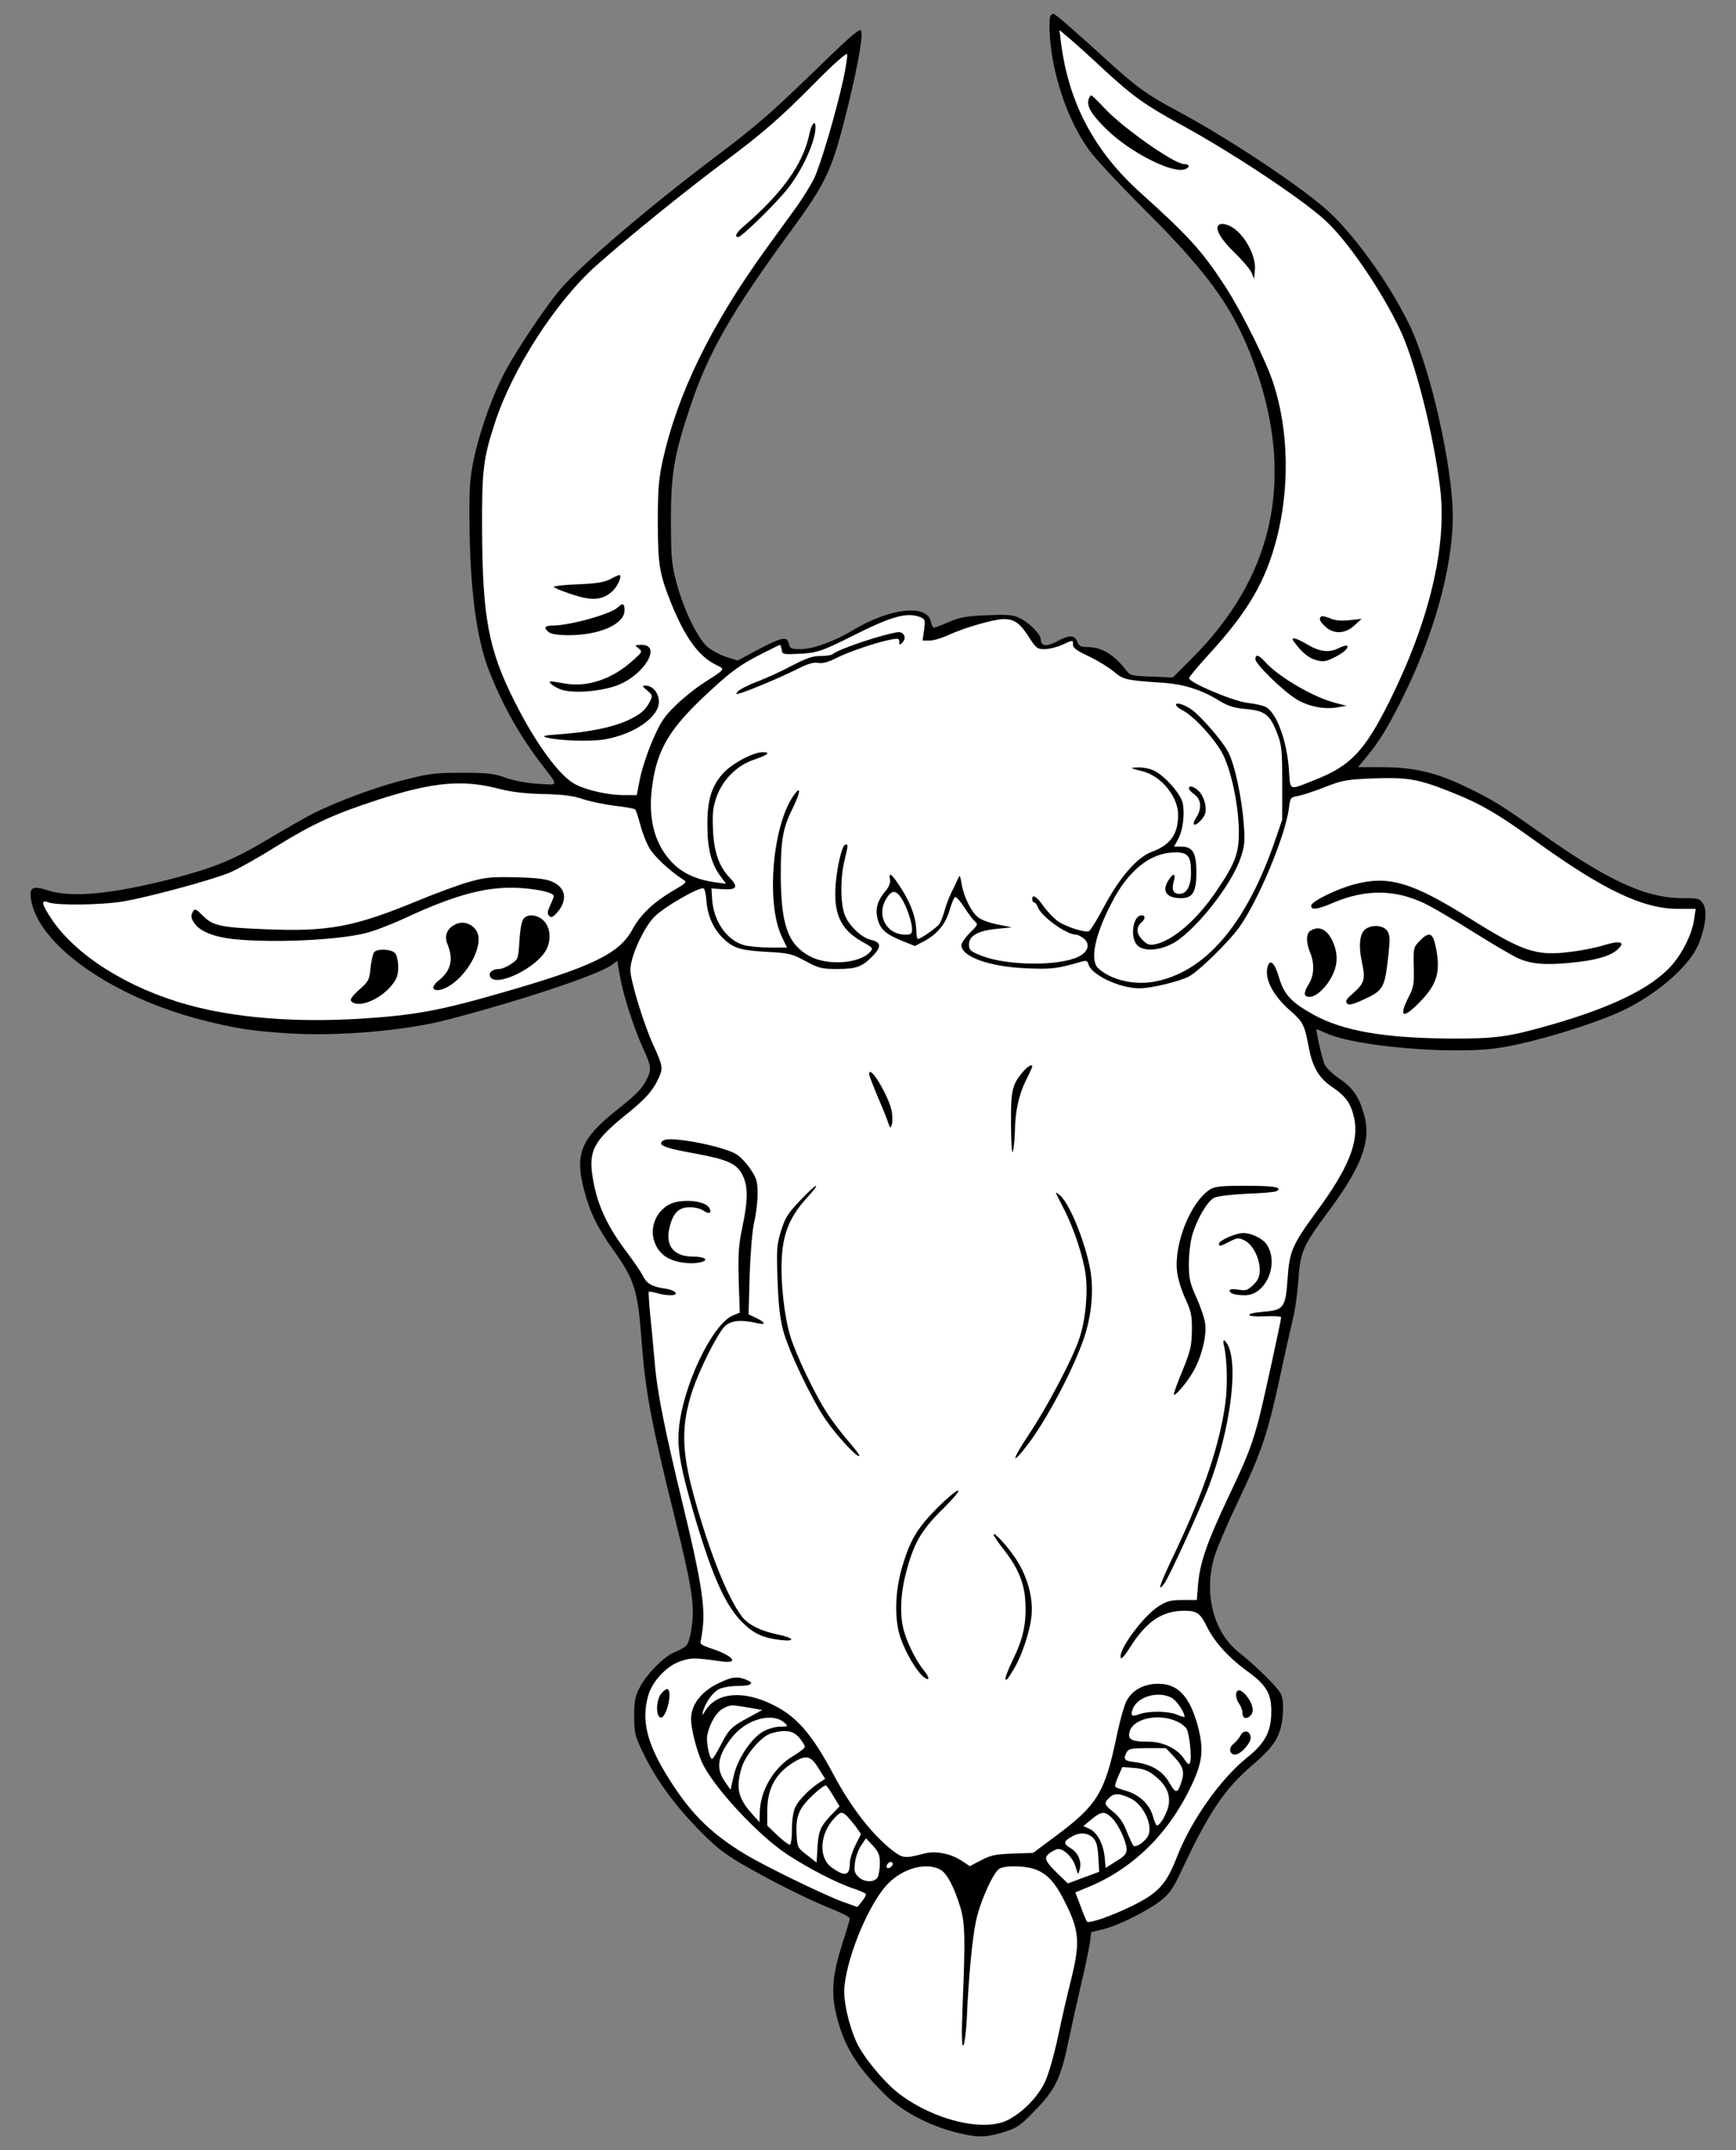 <?xml version="1.0" encoding="UTF-8" standalone="no"?>
<!DOCTYPE svg PUBLIC "-//W3C//DTD SVG 1.1//EN" "http://www.w3.org/Graphics/SVG/1.1/DTD/svg11.dtd">
<svg xmlns:dc="http://purl.org/dc/elements/1.1/" version="1.1" xmlns:xl="http://www.w3.org/1999/xlink" xmlns="http://www.w3.org/2000/svg" viewBox="40.5 63 283.5 351" width="283.5" height="351">
  <rect x="40.5" y="63" width="283.5" height="351" fill="#808080" stroke="none"/>
  <defs>
    <clipPath id="artboard_clip_path">
      <path d="M 40.5 63 L 324 63 L 324 360 L 284.746 414 L 40.5 414 Z"/>
    </clipPath>
  </defs>
  <g id="Bull_s_Head_Cabossed_(6)" stroke="none" stroke-opacity="1" stroke-dasharray="none" fill="none" fill-opacity="1">
    <title>Bull&apos;s Head Cabossed (6)</title>
    <g id="Bull_s_Head_Cabossed_(6)_Art" clip-path="url(#artboard_clip_path)">
      <title>Art</title>
      <g id="Group_53">
        <g id="Graphic_110">
          <path d="M 212.119 65.495 C 211.699 65.881 211.874 69.63 212.4 72.643 C 213.486 78.39 215.553 83.611 218.392 87.536 C 219.268 88.797 223.332 93.142 227.432 97.242 C 238.61 108.385 242.534 114.131 245.898 124.083 C 251.82 141.883 248.211 157.476 235.106 170.511 L 232.022 173.594 L 228.588 173.454 C 225.365 173.349 225.084 173.279 224.453 172.473 C 222.386 169.81 220.424 168.654 218.076 168.619 C 216.99 168.619 216.71 168.479 216.429 167.743 C 216.009 166.621 215.098 166.621 213.03 167.743 C 211.383 168.619 210.472 168.479 210.472 167.392 C 210.472 166.586 208.685 164.764 207.214 163.993 C 205.952 163.363 205.322 163.293 201.747 163.433 C 198.349 163.573 197.332 163.748 195.51 164.519 C 194.319 165.045 193.198 165.465 193.022 165.465 C 192.847 165.465 192.602 165.01 192.497 164.449 C 191.901 161.576 185.804 162.241 179.777 165.886 C 176.729 167.708 173.295 168.969 171.192 168.969 C 169.721 168.969 169.51 168.864 169.335 168.093 C 169.02 166.832 168.284 166.972 164.359 169.004 L 160.961 170.826 L 159.068 170.231 C 158.017 169.88 156.651 169.144 156.02 168.584 C 154.408 167.182 152.165 162.522 151.009 158.247 C 150.168 155.093 150.098 154.182 150.063 148.12 C 150.063 140.411 150.554 137.328 153.217 129.409 C 156.125 120.649 159.909 114.026 169.44 100.991 C 175.642 92.511 176.413 90.794 179.076 79.932 C 180.723 73.134 181.529 68.404 181.074 67.948 C 180.828 67.703 179.146 69.139 175.888 72.293 C 166.672 81.263 164.289 83.366 157.527 88.447 C 146.559 96.716 135.486 106.142 132.052 110.172 C 129.67 112.975 125.219 119.562 123.082 123.487 C 121.05 127.201 118.912 133.123 117.896 137.853 C 117.265 140.867 117.125 142.479 117.16 147.595 C 117.23 159.088 118.282 167.322 120.454 172.718 C 122.697 178.395 125.535 183.371 129.179 188.066 C 131.737 191.395 131.807 191.185 128.268 190.939 C 126.376 190.834 124.343 190.414 123.047 189.958 C 121.26 189.292 120.244 189.152 116.039 189.152 C 111.659 189.152 110.643 189.257 106.683 190.274 C 102.093 191.395 95.681 193.778 91.686 195.775 C 90.425 196.406 87.131 198.298 84.363 199.945 C 78.476 203.449 75.532 204.64 68.384 206.497 C 58.643 208.985 52.161 209.581 48.306 208.354 C 45.888 207.548 45.293 207.829 45.538 209.651 C 46.519 217.114 58.818 225.804 73.675 229.554 C 79.071 230.92 81.664 231.306 87.656 231.691 C 95.61 232.217 106.964 231.236 113.761 229.414 C 126.201 226.155 138.254 222.09 140.427 220.513 L 141.303 219.848 L 141.723 222.265 C 142.249 225.349 144.001 230.815 145.508 234.109 C 146.874 237.052 146.909 237.578 146.139 239.155 C 145.333 240.767 144.492 241.608 140.882 244.481 C 135.451 248.861 134.4 251.384 135.802 256.955 C 136.748 260.705 138.044 263.403 140.532 266.872 C 144.106 271.847 144.667 273.529 145.298 282.149 C 145.893 290.173 146.944 295.71 150.729 310.882 C 153.707 322.866 154.093 325.704 153.252 329.769 C 152.831 331.696 152.726 331.801 150.519 332.782 C 148.837 333.518 146.103 336.286 145.017 338.389 C 144.211 339.896 144.071 340.561 144.071 343.119 C 144.071 345.852 144.176 346.343 145.403 348.901 C 147.47 353.246 150.378 357.276 154.268 361.34 C 157.141 364.319 158.578 365.475 161.486 367.192 C 165.901 369.785 172.489 373.114 176.413 374.655 C 177.99 375.286 179.287 375.952 179.287 376.162 C 179.287 376.337 178.726 378.265 178.025 380.402 C 176.518 385.097 176.238 387.971 176.939 391.3 C 178.095 396.626 180.198 400.165 184.998 404.895 C 187.801 407.663 192.111 409.941 196.596 411.097 C 200.101 411.973 201.397 411.973 204.375 411.062 C 206.548 410.397 207.074 410.046 209.421 407.628 C 212.82 404.159 213.731 402.337 215.028 396.03 C 215.623 393.227 216.569 388.987 217.13 386.569 C 217.726 384.151 218.286 381.348 218.462 380.297 L 218.707 378.405 L 220.634 377.949 C 223.227 377.283 227.887 374.971 230.06 373.254 C 231.532 372.098 232.092 371.257 233.424 368.418 C 237.909 358.852 240.502 354.998 244.987 351.178 C 248.736 347.99 249.718 346.308 249.998 342.839 C 250.103 341.087 249.998 340.176 249.612 339.405 C 249.087 338.389 245.443 334.815 242.744 332.677 C 238.61 329.383 237.033 322.971 238.855 317.014 C 239.276 315.648 240.993 311.618 242.709 308.044 C 246.564 299.915 247.51 297.076 249.542 287.721 C 250.418 283.586 251.399 279.276 251.68 278.12 C 251.995 276.963 252.346 274.265 252.521 272.163 C 252.836 267.327 253.222 266.451 257.426 260.775 C 262.928 253.381 264.434 249.246 263.278 245.006 C 262.437 242.028 261.456 240.591 259.178 239.05 C 258.057 238.279 257.006 237.263 256.796 236.702 C 256.375 235.756 255.324 230.99 255.499 230.99 C 255.534 230.99 256.305 231.306 257.216 231.726 C 261.912 233.794 277.049 235.125 284.688 234.144 C 290.154 233.443 300.736 230.255 305.782 227.837 C 311.493 225.034 316.679 220.408 318.011 216.834 C 319.097 213.961 319.307 211.578 318.607 210.492 C 318.081 209.686 317.836 209.616 315.313 209.616 C 309.216 209.616 303.084 206.778 291.766 198.753 C 285.424 194.268 284.162 193.497 279.852 191.43 C 274.982 189.082 271.337 188.241 266.257 188.241 L 262.262 188.241 L 263.664 186.559 C 265.626 184.212 267.203 181.654 269.41 177.204 C 274.666 166.762 277.75 155.584 277.75 147.244 C 277.715 139.08 274.07 122.961 270.601 115.883 C 267.133 108.805 261.071 100.501 256.62 96.786 C 251.47 92.441 240.572 85.293 232.793 81.123 C 227.782 78.46 225.96 77.129 220.984 72.573 C 216.184 68.193 212.82 65.25 212.54 65.25 C 212.435 65.25 212.224 65.355 212.119 65.495 Z" fill="black"/>
        </g>
        <g id="Graphic_109">
          <path d="M 220.809 74.396 C 225.505 78.74 227.607 80.212 233.249 83.296 C 241.518 87.781 253.046 95.42 256.901 98.959 C 260.51 102.253 265.906 110.102 269.025 116.584 C 271.548 121.77 274.596 133.754 275.682 142.689 C 276.839 152.22 273.93 164.379 267.378 177.554 C 263.348 185.613 261.036 188.031 255.324 190.274 C 250.804 192.061 251.259 192.236 250.979 188.522 C 250.629 183.791 248.947 179.341 247.195 178.395 C 246.774 178.185 245.408 177.869 244.146 177.729 C 241.763 177.414 234.685 174.435 234.685 173.7 C 234.685 173.489 236.192 171.702 238.049 169.67 C 244.356 162.767 247.195 157.896 249.017 150.818 C 251.119 142.584 250.944 133.333 248.491 125.694 C 247.335 122.05 243.305 113.956 240.607 109.786 C 236.858 104.005 234.615 101.552 226.871 94.579 C 219.197 87.711 215.028 79.827 213.766 69.945 L 213.521 67.913 L 215.238 69.35 C 216.184 70.156 218.707 72.433 220.809 74.396 Z" fill="#FFFFFF"/>
        </g>
        <g id="Graphic_108">
          <path d="M 178.235 75.867 C 177.009 81.474 174.451 90.129 173.4 92.231 C 172.874 93.282 171.613 95.315 170.562 96.786 C 169.51 98.223 167.233 101.376 165.481 103.794 C 156.545 116.199 151.149 127.271 148.732 138.134 C 148.066 141.217 147.926 142.829 147.926 148.12 C 147.926 155.128 148.171 156.6 150.063 161.365 C 152.341 167.007 154.513 170.055 157.351 171.492 C 158.963 172.333 159.173 172.053 155.214 174.611 C 154.023 175.382 152.025 176.993 150.799 178.185 C 148.942 180.007 148.346 180.918 147.085 183.826 C 146.244 185.753 145.333 188.557 145.017 190.063 L 144.492 192.797 L 142.354 192.797 C 139.831 192.797 136.362 192.026 134.47 191.045 C 131.912 189.748 127.953 184.352 124.484 177.414 C 120.279 169.039 119.298 163.818 119.228 149.522 C 119.193 139.675 119.403 137.888 121.33 132.002 C 124.168 123.242 131.246 112.274 137.869 106.352 C 142.915 101.867 152.13 94.403 158.262 89.813 C 165.165 84.662 167.793 82.385 173.82 76.288 C 176.589 73.484 178.761 71.557 178.831 71.838 C 178.936 72.083 178.656 73.87 178.235 75.867 Z" fill="#FFFFFF"/>
        </g>
        <g id="Graphic_107">
          <path d="M 190.71 163.713 C 191.586 164.064 191.621 164.169 191.411 165.816 L 191.165 167.568 L 192.322 167.568 C 192.952 167.568 194.354 167.147 195.405 166.656 C 197.998 165.465 202.799 164.064 204.446 164.064 C 206.162 164.064 207.109 164.764 208.58 167.077 C 209.702 168.829 209.912 168.969 211.103 168.969 C 211.804 168.969 213.1 168.654 213.941 168.268 C 215.799 167.427 215.728 167.427 215.728 168.268 C 215.728 168.759 216.359 169.249 218.286 170.125 C 219.653 170.791 221.475 171.877 222.316 172.578 C 223.928 173.945 224.348 174.05 230.095 174.435 C 233.739 174.646 236.718 175.592 239.661 177.414 C 241.028 178.255 242.009 178.57 243.971 178.745 C 247.089 179.026 247.895 179.656 249.087 182.74 C 249.823 184.702 249.893 185.473 249.893 190.869 L 249.893 196.826 L 248.561 200.681 C 243.831 214.171 237.103 221.88 228.798 223.282 C 225.47 223.842 221.685 222.861 219.793 221.004 C 218.462 219.672 219.338 215.538 222.071 210.317 C 224.769 205.096 228.308 202.257 232.197 202.152 C 234.475 202.082 235.001 202.678 235.001 205.411 C 235.001 207.654 234.3 208.915 233.108 208.915 C 232.092 208.915 231.777 208.249 232.197 206.848 C 232.548 205.551 232.127 205.446 231.356 206.637 C 230.165 208.424 230.936 209.616 233.354 209.616 C 235.281 209.616 235.877 208.635 235.877 205.411 C 235.877 202.187 235.281 201.206 233.389 201.206 L 232.232 201.206 L 232.863 200.05 C 233.669 198.648 234.019 195.845 233.634 194.058 C 233.249 192.481 230.55 189.468 228.798 188.732 C 228.168 188.452 227.082 188.241 226.346 188.276 C 224.909 188.311 224.979 188.381 227.187 188.942 C 230.165 189.713 232.898 193.077 232.898 196.02 C 232.898 199.174 231.637 200.926 228.623 202.047 C 226.206 202.923 223.332 206.252 220.809 210.982 C 219.688 213.12 218.567 214.907 218.321 215.012 C 217.621 215.257 214.607 214.311 213.276 213.4 C 212.645 212.945 211.629 211.893 210.998 211.053 C 209.842 209.371 209.071 208.88 209.071 209.756 C 209.071 210.071 209.211 210.317 209.386 210.317 C 209.561 210.317 209.807 210.632 209.947 211.017 C 210.437 212.524 214.607 215.573 216.219 215.573 C 216.464 215.573 217.06 215.853 217.48 216.203 C 218.602 217.114 218.216 218.411 216.604 219.182 C 213.311 220.759 204.936 220.654 200.731 219.007 C 198.944 218.271 198.734 218.096 198.734 217.185 C 198.734 215.748 200.276 214.907 203.324 214.627 L 205.742 214.381 L 203.464 213.926 C 202.203 213.681 200.801 213.19 200.311 212.804 C 199.154 211.964 197.893 209.441 197.543 207.303 C 197.332 205.972 197.192 205.761 197.017 206.287 C 196.842 206.672 196.386 207.689 195.931 208.565 C 195.51 209.441 194.95 210.842 194.739 211.718 C 194.494 212.594 194.109 213.54 193.898 213.856 C 193.443 214.451 190.85 216.274 190.429 216.274 C 190.254 216.274 190.149 215.748 190.149 215.117 C 190.114 212.98 189.413 210.842 187.836 208.284 C 186.19 205.691 185.559 205.131 185.839 206.567 C 185.944 207.093 185.699 207.759 185.103 208.46 C 183.737 210.106 183.386 211.403 183.842 213.085 C 184.262 214.732 185.208 215.538 187.907 216.624 L 189.904 217.43 L 191.446 216.624 C 193.548 215.503 194.95 213.821 195.58 211.543 C 195.896 210.492 196.281 209.546 196.456 209.441 C 196.632 209.336 197.297 210.071 197.963 211.088 C 198.594 212.104 199.4 213.155 199.715 213.435 C 200.241 213.856 200.171 214.031 198.909 215.257 C 198.138 216.028 197.508 216.939 197.508 217.29 C 197.508 219.182 202.098 220.829 208.195 221.074 C 212.26 221.249 213.1 221.144 217.34 219.918 C 217.901 219.778 218.146 219.918 218.251 220.408 C 218.742 222.16 223.332 224.333 226.591 224.333 C 228.483 224.333 233.038 223.246 234.65 222.406 C 236.262 221.565 241.168 216.764 242.92 214.311 C 246.003 209.966 250.383 199.489 250.979 195.004 C 251.189 193.217 251.259 193.147 252.486 192.937 C 253.186 192.797 255.184 192.166 256.901 191.465 C 259.844 190.344 260.405 190.239 264.96 190.063 C 270.566 189.888 272.178 190.168 277.925 192.481 C 282.305 194.233 285.073 195.845 291.065 200.155 C 302.313 208.284 308.795 211.368 314.542 211.368 L 317.415 211.368 L 317.17 213.015 C 316.855 215.468 315.173 218.796 313.281 220.829 C 309.952 224.403 303.574 227.486 293.903 230.255 C 286.72 232.322 284.723 232.567 277.224 232.532 C 266.467 232.462 259.774 231.271 255.009 228.643 C 251.399 226.645 250.173 225.349 249.367 222.546 C 248.631 220.058 247.86 219.427 247.475 220.934 C 247.019 222.861 248.386 225.489 251.119 227.907 C 253.327 229.834 253.537 230.255 254.273 234.179 C 254.868 237.263 255.955 239.05 258.057 240.451 C 260.265 241.923 261.141 243.149 261.666 245.602 C 262.437 249.387 260.72 253.696 255.639 260.599 C 251.505 266.241 251.084 267.222 250.769 271.742 C 250.453 276.473 250.138 276.893 246.774 277.138 C 243.585 277.419 243.831 278.014 247.089 277.874 C 248.526 277.804 249.718 277.874 249.718 278.049 C 249.718 278.54 246.949 291.19 246.214 294.133 C 245.022 298.758 244.216 300.861 241.098 307.378 C 237.629 314.737 236.472 318.03 236.157 321.569 L 235.947 324.197 L 233.599 324.197 C 231.637 324.197 231.041 324.373 229.71 325.214 C 227.257 326.755 223.227 332.187 223.507 333.553 C 223.577 333.974 224.068 333.448 225.049 331.906 C 227.712 327.702 230.27 325.95 233.879 325.95 C 235.982 325.95 236.507 326.335 237.594 328.542 C 238.82 331.03 241.098 333.553 244.076 335.726 C 247.3 338.038 248.141 339.475 248.106 342.418 C 248.106 345.677 247.089 347.569 244.146 349.917 C 239.801 353.421 235.001 360.184 232.688 366.176 C 230.901 370.731 229.604 372.098 225.014 374.305 C 221.685 375.882 218.357 377.038 218.006 376.688 C 217.936 376.618 217.445 375.496 216.99 374.235 L 216.114 371.922 L 217.971 371.151 C 225.47 368.138 231.356 362.356 235.106 354.402 C 236.928 350.548 237.103 348.515 236.087 344.661 C 234.755 339.896 232.863 337.863 229.639 337.863 C 227.292 337.863 225.365 338.914 224.453 340.701 C 224.068 341.472 223.367 343.96 222.912 346.168 C 220.914 355.769 219.758 357.661 212.505 363.022 L 209.211 365.475 L 205.882 365.58 C 203.079 365.685 202.273 365.86 200.731 366.666 L 198.874 367.647 L 197.578 366.771 C 195.756 365.58 193.303 365.089 191.446 365.58 C 188.187 366.421 187.942 366.386 186.084 364.949 C 182.826 362.356 179.462 358.011 176.659 352.755 C 173.049 345.993 170.562 343.119 166.497 341.192 C 161.802 338.914 157.597 339.3 155.775 342.138 C 155.179 343.084 155.109 343.154 155.284 342.418 C 155.705 340.912 156.896 339.265 157.912 338.739 C 158.473 338.459 159.874 338.214 161.066 338.214 C 163.273 338.214 163.834 337.758 162.257 337.162 C 160.82 336.602 159.909 336.742 157.597 337.898 C 154.934 339.23 153.357 341.367 153.357 343.575 C 153.357 345.187 154.163 348.41 155.074 350.548 C 156.721 354.402 164.149 362.461 168.95 365.65 C 172.524 367.998 177.184 370.416 179.882 371.292 C 180.898 371.642 181.81 372.027 181.88 372.168 C 181.985 372.308 181.704 372.833 181.284 373.359 L 180.513 374.305 L 178.06 373.429 C 174.872 372.238 165.481 367.682 162.117 365.65 C 156.335 362.146 152.936 358.712 149.152 352.405 C 146.068 347.289 145.263 343.68 146.349 339.825 C 147.015 337.443 149.397 334.92 151.64 334.184 C 153.392 333.588 153.882 333.588 158.368 334.219 C 161.346 334.639 160.19 333.238 156.581 332.082 C 155.214 331.626 154.758 331.346 154.899 330.96 C 155.004 330.68 155.214 329.383 155.319 328.122 C 155.599 324.828 154.793 320.063 152.095 308.955 C 149.012 296.2 147.82 290.349 147.4 285.233 C 147.19 282.85 146.874 279.346 146.664 277.454 C 146.489 275.527 146.384 273.915 146.454 273.88 C 146.524 273.81 147.12 273.915 147.785 274.09 C 148.416 274.3 149.432 274.44 149.958 274.44 C 151.57 274.44 150.869 273.599 149.082 273.354 C 146.944 273.039 146.103 272.548 145.438 271.182 C 145.122 270.551 143.931 268.834 142.775 267.292 C 139.551 263.017 137.939 259.443 137.273 255.098 C 136.608 250.893 137.484 249.246 142.459 245.182 C 145.928 242.414 147.085 241.117 148.101 238.91 C 148.802 237.368 148.732 236.947 147.12 233.443 C 145.613 230.149 143.44 223.001 143.44 221.354 C 143.44 219.252 145.508 214.627 147.295 212.734 C 148.802 211.123 154.829 207.654 155.424 208.039 C 155.599 208.109 155.81 209.125 155.88 210.247 C 156.09 212.559 157.001 214.557 158.473 216.063 C 160.225 217.78 161.311 218.131 165.621 218.376 C 169.37 218.586 169.826 218.691 172.033 219.883 C 174.241 221.074 174.696 221.179 177.219 221.179 C 180.373 221.179 181.319 220.829 183.106 218.972 C 184.473 217.535 184.367 216.799 182.791 216.449 C 181.319 216.133 179.322 214.311 178.551 212.594 C 177.745 210.842 177.675 206.497 178.411 203.484 C 179.006 200.926 179.041 200.856 178.586 200.856 C 178.06 200.856 177.254 204.115 176.974 207.268 C 176.589 212.174 177.745 214.697 181.249 216.694 C 183.071 217.71 183.141 217.78 182.58 218.411 C 180.828 220.338 175.537 220.689 172.629 219.042 C 169.125 217.079 168.039 213.926 168.004 205.761 C 168.004 200.12 168.354 198.123 170.001 194.829 C 171.192 192.376 171.332 191.22 170.281 192.621 C 166.672 197.317 165.516 210.492 168.214 215.993 L 169.02 217.675 L 166.182 217.675 C 164.605 217.675 162.748 217.5 162.012 217.29 C 159.209 216.519 157.036 213.4 156.791 209.791 L 156.686 208.039 L 158.473 208.144 C 160.785 208.319 161.136 207.794 159.734 206.357 C 157.912 204.465 157.106 202.152 156.931 198.403 C 156.826 195.6 156.931 194.759 157.562 192.972 C 158.578 190.239 160.855 187.961 163.518 187.05 C 165.901 186.244 166.462 185.788 165.06 185.788 C 163.448 185.788 159.839 187.751 158.473 189.363 C 156.616 191.535 155.985 193.743 156.02 197.877 C 156.055 201.732 156.686 204.079 158.192 206.077 L 159.068 207.268 L 157.457 207.058 C 154.198 206.602 151.885 205.551 150.133 203.659 C 147.295 200.611 146.244 196.371 147.05 191.009 C 147.891 185.123 149.993 181.724 156.37 175.872 C 159.804 172.683 161.311 171.597 164.184 170.09 C 166.111 169.109 167.793 168.268 167.863 168.268 C 167.969 168.268 168.074 168.619 168.144 169.039 C 168.249 169.81 168.389 169.845 170.702 169.74 C 173.855 169.635 174.731 169.32 179.812 166.762 C 186.014 163.643 188.572 162.907 190.71 163.713 Z" fill="#FFFFFF"/>
        </g>
        <g id="Graphic_106">
          <path d="M 122.171 191.815 C 123.958 192.271 126.201 192.551 129.179 192.621 C 132.508 192.691 134.085 192.902 135.732 193.462 C 136.888 193.848 139.271 194.338 140.953 194.549 C 142.635 194.724 144.106 195.004 144.246 195.144 C 144.387 195.319 144.737 196.441 145.087 197.702 C 145.403 198.964 146.068 200.646 146.559 201.451 C 147.33 202.783 149.713 205.026 151.92 206.497 C 152.761 207.023 152.761 207.023 150.203 208.53 C 147.12 210.387 145.052 212.349 143.756 214.767 C 141.618 218.691 137.168 220.829 122.521 225.034 C 112.22 228.012 108.12 228.748 99.22 229.308 C 88.637 229.939 78.896 229.168 71.187 227.031 C 61.411 224.333 52.896 218.972 48.937 213.05 C 47.255 210.527 47.115 209.826 48.446 210.317 C 49.813 210.842 57.241 210.737 60.71 210.141 C 65.055 209.371 75.287 206.602 78.09 205.411 C 79.387 204.85 82.716 202.993 85.449 201.276 C 91.441 197.562 94.945 195.915 102.198 193.567 C 111.273 190.624 116.144 190.204 122.171 191.815 Z" fill="#FFFFFF"/>
        </g>
        <g id="Graphic_105">
          <path d="M 187.626 209.511 C 188.467 210.702 189.448 213.505 189.448 214.697 C 189.448 215.433 189.273 215.573 188.362 215.573 C 185.243 215.573 183.562 212.419 185.243 209.686 C 186.084 208.319 186.75 208.249 187.626 209.511 Z" fill="#FFFFFF"/>
        </g>
        <g id="Graphic_104">
          <path d="M 231.812 340.141 C 232.618 340.561 233.949 342.488 233.949 343.259 C 233.949 343.365 233.389 343.189 232.723 342.909 C 231.286 342.313 228.203 342.278 226.626 342.804 C 225.259 343.294 225.084 343.119 225.505 341.928 C 226.276 339.966 229.639 338.984 231.812 340.141 Z" fill="#FFFFFF"/>
        </g>
        <g id="Graphic_103">
          <path d="M 162.748 341.753 L 164.99 342.138 L 162.818 343.329 C 159.944 344.871 159.559 345.222 158.192 347.885 C 157.562 349.111 156.931 350.127 156.791 350.127 C 156.335 350.127 155.775 347.289 156.02 346.168 C 156.405 344.311 157.492 342.488 158.543 341.928 C 159.699 341.262 159.909 341.262 162.748 341.753 Z" fill="#FFFFFF"/>
        </g>
        <g id="Graphic_102">
          <path d="M 168.739 344.346 C 169.23 344.801 169.125 344.871 167.899 344.871 C 167.093 344.871 165.866 345.222 165.095 345.677 C 163.168 346.763 160.89 350.197 160.295 353.001 L 159.804 355.173 L 158.858 353.807 C 157.386 351.634 157.667 349.707 159.909 346.763 C 162.292 343.61 166.777 342.383 168.739 344.346 Z" fill="#FFFFFF"/>
        </g>
        <g id="Graphic_101">
          <path d="M 232.828 344.065 C 233.459 344.381 234.125 344.906 234.3 345.257 C 234.755 346.098 235.141 349.917 234.86 350.688 C 234.685 351.178 234.51 351.073 233.844 350.092 C 232.793 348.48 230.41 347.324 228.168 347.324 C 225.47 347.324 224.769 347.044 224.909 345.993 C 225.189 343.61 229.569 342.524 232.828 344.065 Z" fill="#FFFFFF"/>
        </g>
        <g id="Graphic_100">
          <path d="M 171.017 346.658 C 171.508 347.254 171.928 347.92 171.928 348.13 C 171.928 348.375 171.122 349.006 170.106 349.602 C 166.847 351.529 164.605 355.313 164.57 359.027 L 164.535 360.464 L 163.273 359.063 C 161.031 356.54 160.645 354.823 161.591 351.634 C 162.222 349.462 164.85 346.413 166.427 345.957 C 168.739 345.292 170.036 345.502 171.017 346.658 Z" fill="#FFFFFF"/>
        </g>
        <g id="Graphic_99">
          <path d="M 232.232 349.777 C 233.669 351.284 233.984 352.23 233.459 353.807 C 232.828 355.839 232.513 355.874 231.462 354.017 C 230.34 352.09 228.623 351.038 225.82 350.653 C 224.068 350.443 223.893 350.197 224.489 349.041 C 224.804 348.48 225.259 348.375 227.887 348.375 L 230.901 348.375 L 232.232 349.777 Z" fill="#FFFFFF"/>
        </g>
        <g id="Graphic_98">
          <path d="M 174.171 351.669 L 175.257 353.386 L 174.381 353.947 C 172.699 355.033 170.947 356.82 170.386 357.976 C 170.036 358.712 169.826 360.114 169.826 361.656 C 169.826 363.162 169.686 364.143 169.44 364.143 C 169.265 364.143 168.354 363.443 167.443 362.602 L 165.796 361.025 L 165.796 358.642 C 165.796 355.208 166.987 352.825 169.51 351.073 C 172.033 349.356 172.839 349.462 174.171 351.669 Z" fill="#FFFFFF"/>
        </g>
        <g id="Graphic_97">
          <path d="M 228.869 352.72 C 230.796 354.192 231.567 355.629 231.391 357.381 C 231.251 358.712 230.025 360.99 229.429 360.99 C 229.289 360.99 229.009 360.289 228.763 359.448 C 228.273 357.591 226.521 355.944 224.418 355.348 C 223.577 355.103 222.807 354.823 222.666 354.718 C 222.526 354.612 222.737 353.807 223.122 352.966 L 223.788 351.459 L 225.68 351.599 C 227.082 351.704 227.958 352.019 228.869 352.72 Z" fill="#FFFFFF"/>
        </g>
        <g id="Graphic_96">
          <path d="M 176.659 356.294 L 177.605 357.871 L 175.993 359.553 C 174.381 361.305 174.101 362.076 173.96 365.335 L 173.855 367.052 L 172.279 365.825 C 170.772 364.669 170.702 364.564 170.597 362.567 C 170.421 359.483 170.947 358.222 173.155 356.119 C 174.206 355.103 175.222 354.367 175.397 354.472 C 175.572 354.577 176.133 355.418 176.659 356.294 Z" fill="#FFFFFF"/>
        </g>
        <g id="Graphic_95">
          <path d="M 225.259 356.645 C 227.222 357.661 228.798 360.955 228.028 362.602 C 227.572 363.618 225.96 364.704 225.575 364.284 C 225.435 364.108 224.944 363.057 224.489 361.936 C 223.963 360.534 223.262 359.553 222.351 358.817 C 220.774 357.556 220.739 357.381 221.685 356.435 C 222.456 355.664 223.437 355.734 225.259 356.645 Z" fill="#FFFFFF"/>
        </g>
        <g id="Graphic_94">
          <path d="M 178.656 359.308 C 178.936 359.553 179.602 360.359 180.163 361.06 L 181.109 362.391 L 180.198 364.213 C 179.707 365.195 179.287 366.526 179.287 367.087 C 179.287 369.259 178.481 369.434 176.238 367.788 C 174.136 366.211 174.381 362.321 176.729 359.833 C 177.78 358.747 177.885 358.712 178.656 359.308 Z" fill="#FFFFFF"/>
        </g>
        <g id="Graphic_93">
          <path d="M 222.141 359.833 C 223.262 361.025 224.453 363.653 224.489 364.879 C 224.489 365.58 224.138 366.036 222.772 366.841 L 221.055 367.928 L 220.914 366.281 C 220.704 364.038 219.723 362.216 218.497 361.585 L 217.41 361.095 L 218.777 359.974 C 220.389 358.642 220.949 358.607 222.141 359.833 Z" fill="#FFFFFF"/>
        </g>
        <g id="Graphic_92">
          <path d="M 219.127 363.162 C 219.548 363.618 219.793 364.564 219.863 366.211 L 220.003 368.558 L 217.445 369.505 L 214.887 370.451 L 213.346 368.979 C 211.138 366.806 210.893 366.281 211.909 365.51 C 212.365 365.16 212.995 364.844 213.311 364.844 C 214.327 364.844 215.693 366.246 216.149 367.717 C 216.569 369.119 216.569 369.119 216.815 368.208 C 217.2 366.877 216.569 365.44 215.343 364.704 C 214.082 363.968 214.152 363.548 215.658 362.742 C 216.955 362.041 218.251 362.181 219.127 363.162 Z" fill="#FFFFFF"/>
        </g>
        <g id="Graphic_91">
          <path d="M 184.192 367.157 C 184.192 368.033 184.017 369.049 183.842 369.434 C 183.351 370.346 181.599 370.31 180.653 369.364 C 180.022 368.734 179.952 368.348 180.128 367.017 C 180.233 366.141 180.688 364.879 181.144 364.248 L 181.915 363.092 L 183.071 364.319 C 183.982 365.335 184.192 365.825 184.192 367.157 Z" fill="#FFFFFF"/>
        </g>
        <g id="Graphic_90">
          <path d="M 186.295 367.262 C 186.295 367.682 185.594 368.138 185.349 367.893 C 185.103 367.647 185.559 366.947 185.979 366.947 C 186.155 366.947 186.295 367.087 186.295 367.262 Z" fill="#FFFFFF"/>
        </g>
        <g id="Graphic_89">
          <path d="M 194.004 368.173 C 195.125 368.734 196.351 371.081 197.367 374.48 C 198.103 376.933 198.138 379.666 197.718 389.898 C 197.508 395.154 197.543 397.151 197.823 396.906 C 197.998 396.696 198.278 394.733 198.384 392.526 C 198.664 385.938 199.26 379.561 199.855 376.758 C 200.451 373.639 202.729 368.558 203.745 368.033 C 204.866 367.437 208.37 367.577 209.947 368.313 C 211.839 369.154 213.1 370.696 214.817 374.305 C 216.745 378.335 216.85 380.367 215.448 386.044 C 214.852 388.356 213.871 392.596 213.276 395.504 C 212.61 398.553 211.734 401.636 211.138 402.898 C 210.017 405.246 207.599 407.769 205.181 409.03 C 201.292 411.097 193.127 409.17 187.381 404.825 C 185.033 403.073 181.564 398.903 180.443 396.521 C 179.041 393.472 178.165 389.442 178.411 387.2 C 178.971 381.874 182.58 373.429 185.594 370.416 C 188.047 367.963 191.726 366.982 194.004 368.173 Z" fill="#FFFFFF"/>
        </g>
        <g id="Graphic_88">
          <path d="M 218.321 79.091 C 217.866 80.247 218.672 81.649 221.265 84.172 C 225.049 87.851 231.847 91.32 233.949 90.654 C 234.895 90.339 234.825 89.778 233.844 89.778 C 232.267 89.778 223.788 83.821 220.844 80.633 C 219.793 79.511 218.812 78.565 218.707 78.565 C 218.602 78.565 218.427 78.811 218.321 79.091 Z" fill="black"/>
        </g>
        <g id="Graphic_87">
          <path d="M 239.486 99.765 C 238.89 100.36 239.906 102.112 242.044 104.18 C 243.34 105.441 244.637 106.913 244.882 107.509 L 245.302 108.525 L 245.443 106.983 C 245.583 105.091 244.251 102.217 242.499 100.676 C 241.413 99.695 239.976 99.274 239.486 99.765 Z" fill="black"/>
        </g>
        <g id="Graphic_86">
          <path d="M 256.235 163.643 C 255.85 164.028 256.025 164.449 256.936 165.29 C 258.302 166.586 260.23 166.481 261.701 165.08 L 262.858 164.028 L 260.895 164.239 C 259.494 164.379 258.513 164.309 257.672 163.923 C 256.971 163.643 256.34 163.503 256.235 163.643 Z" fill="black"/>
        </g>
        <g id="Graphic_85">
          <path d="M 251.855 167.813 C 253.151 169.565 254.203 170.406 255.429 170.756 C 256.55 171.072 257.006 171.001 258.302 170.371 C 259.879 169.6 260.825 168.759 260.475 168.409 C 260.37 168.303 259.809 168.479 259.213 168.759 C 257.637 169.6 256.06 169.425 254.098 168.268 C 252.03 167.042 251.119 166.867 251.855 167.813 Z" fill="black"/>
        </g>
        <g id="Graphic_84">
          <path d="M 245.513 170.616 C 245.513 171.422 250.173 175.942 252.31 177.204 C 254.273 178.36 256.831 178.851 258.933 178.465 L 260.405 178.22 L 258.653 177.764 C 255.079 176.888 249.332 173.524 247.125 171.072 C 246.073 169.88 245.513 169.74 245.513 170.616 Z" fill="black"/>
        </g>
        <g id="Graphic_83">
          <path d="M 172.664 84.943 C 171.613 89.848 168.214 94.579 161.837 100.045 C 160.715 100.991 160.4 101.692 161.066 101.692 C 161.626 101.692 167.233 96.191 169.125 93.808 C 171.543 90.759 173.68 86.064 173.68 83.751 C 173.68 82.455 173.014 83.191 172.664 84.943 Z" fill="black"/>
        </g>
        <g id="Graphic_82">
          <path d="M 140.217 157.511 C 139.13 158.072 137.974 158.247 134.891 158.387 C 132.718 158.457 130.931 158.667 130.931 158.807 C 130.931 158.948 132.228 159.473 133.804 159.999 C 137.063 161.085 138.745 161.015 140.357 159.648 C 141.233 158.948 142.074 157.196 141.723 156.88 C 141.653 156.81 140.988 157.09 140.217 157.511 Z" fill="black"/>
        </g>
        <g id="Graphic_81">
          <path d="M 141.408 162.136 C 140.322 163.223 133.664 165.08 130.861 165.115 C 129.424 165.115 129.214 165.465 130.125 166.201 C 130.511 166.516 131.632 166.692 133.524 166.692 C 138.5 166.656 142.494 164.869 142.494 162.627 C 142.494 161.506 142.214 161.365 141.408 162.136 Z" fill="black"/>
        </g>
        <g id="Graphic_80">
          <path d="M 144.772 168.829 C 145.438 169.355 145.438 169.425 143.721 170.931 C 140.392 173.91 136.327 175.241 132.718 174.576 C 131.667 174.4 130.651 174.225 130.511 174.225 C 129.845 174.225 130.686 174.961 131.912 175.487 C 133.699 176.258 138.43 175.942 141.268 174.891 C 145.683 173.244 148.696 168.233 145.227 168.268 C 144.106 168.303 144.106 168.303 144.772 168.829 Z" fill="black"/>
        </g>
        <g id="Graphic_79">
          <path d="M 146.209 175.732 C 147.085 176.503 147.12 176.573 146.594 177.589 C 145.858 178.991 145.052 179.656 142.845 180.673 C 140.462 181.724 136.748 182.495 132.157 182.845 C 129.459 183.02 128.899 183.16 129.67 183.371 C 131.702 183.931 137.028 184.107 139.341 183.686 C 144.176 182.81 148.101 180.042 148.101 177.554 C 148.101 176.152 147.085 174.926 145.963 174.926 C 145.333 174.926 145.333 174.996 146.209 175.732 Z" fill="black"/>
        </g>
        <g id="Graphic_78">
          <path d="M 183.667 167.042 C 180.373 168.023 177.184 169.214 176.553 169.74 C 176.343 169.95 175.397 170.09 174.556 170.09 C 173.295 170.055 172.279 170.406 169.896 171.632 C 168.249 172.508 165.656 173.7 164.184 174.26 C 162.678 174.821 161.276 175.557 160.996 175.872 C 160.61 176.363 160.645 176.398 161.416 176.152 C 163.028 175.662 168.109 173.524 170.597 172.263 C 172.419 171.352 173.365 171.072 174.101 171.212 C 174.837 171.352 175.713 171.107 177.114 170.406 C 179.181 169.355 183.772 167.813 186.049 167.392 C 187.171 167.182 187.346 167.217 187.346 167.778 C 187.346 168.338 187.416 168.373 187.871 167.883 C 188.572 167.182 188.187 166.166 187.206 166.201 C 186.82 166.201 185.208 166.586 183.667 167.042 Z" fill="black"/>
        </g>
        <g id="Graphic_77">
          <path d="M 232.548 178.045 C 232.548 178.255 233.038 178.675 233.634 178.956 C 235.561 179.972 239.03 183.791 240.222 186.174 C 241.623 189.012 242.744 194.408 242.815 198.578 C 242.85 202.257 242.289 203.834 239.17 208.424 C 236.017 213.12 232.092 216.519 229.149 217.149 C 228.203 217.325 227.852 217.22 227.117 216.484 C 226.065 215.433 225.995 214.381 226.906 213.575 C 227.572 213.015 227.572 212.419 226.941 212.419 C 225.505 212.419 224.979 216.063 226.241 217.325 C 227.187 218.271 229.464 218.236 231.672 217.185 C 235.211 215.538 241.518 207.724 243.095 203.063 C 243.761 201.066 243.831 200.295 243.621 197.632 C 243.305 193.182 242.114 187.646 241.028 185.683 C 240.046 183.861 236.612 179.902 235.071 178.815 C 233.844 177.975 232.548 177.589 232.548 178.045 Z" fill="black"/>
        </g>
        <g id="Graphic_76">
          <path d="M 234.65 191.71 C 234.65 191.885 235.071 192.341 235.596 192.726 C 236.683 193.497 236.788 195.039 235.842 196.476 C 235.001 197.772 235.596 198.053 236.648 196.861 C 237.383 196.02 237.488 195.565 237.348 194.443 C 237.243 193.708 236.788 192.691 236.367 192.236 C 235.561 191.395 234.65 191.115 234.65 191.71 Z" fill="black"/>
        </g>
        <g id="Graphic_75">
          <path d="M 261.631 207.373 C 258.793 208.109 254.623 210.177 254.623 210.842 C 254.623 211.613 255.569 211.508 258.337 210.317 C 263.558 208.144 268.289 208.179 273.089 210.457 C 274.421 211.088 278.065 213.225 281.219 215.222 C 284.372 217.185 287.596 219.077 288.402 219.427 C 290.504 220.373 292.887 220.583 297.022 220.163 C 301.087 219.778 303.539 219.077 304.696 217.955 C 306.027 216.764 305.081 216.484 302.453 217.29 C 301.157 217.71 298.599 218.201 296.777 218.411 C 291.31 219.077 289.173 218.341 280.448 212.875 C 271.057 206.988 267.238 205.867 261.631 207.373 Z" fill="black"/>
        </g>
        <g id="Graphic_74">
          <path d="M 263.664 214.557 C 262.577 215.152 262.297 217.149 262.893 219.988 C 263.523 222.931 263.348 223.492 261.316 225.279 C 260.335 226.12 260.16 226.47 260.475 226.786 C 260.79 227.136 261.316 226.996 262.928 226.295 C 266.502 224.648 266.607 224.403 267.238 218.902 C 267.518 216.309 267.483 215.643 267.062 214.977 C 266.467 214.101 264.785 213.891 263.664 214.557 Z" fill="black"/>
        </g>
        <g id="Graphic_73">
          <path d="M 254.553 214.907 C 253.782 215.327 253.747 216.799 254.448 218.481 C 255.184 220.233 255.114 222.195 254.273 223.562 C 253.327 225.104 253.362 225.734 254.413 225.734 C 255.499 225.734 257.321 223.947 258.162 222.055 C 259.003 220.268 258.968 218.586 258.162 216.729 C 257.251 214.732 255.955 214.066 254.553 214.907 Z" fill="black"/>
        </g>
        <g id="Graphic_72">
          <path d="M 272.318 216.624 C 271.337 217.64 271.302 217.78 271.372 220.829 C 271.442 223.597 271.372 224.158 270.566 225.699 C 268.814 229.168 269.62 229.449 272.529 226.4 C 275.262 223.562 275.822 221.494 274.911 217.325 C 274.456 215.222 273.825 215.047 272.318 216.624 Z" fill="black"/>
        </g>
        <g id="Graphic_71">
          <path d="M 207.459 238.069 C 205.777 240.101 205.567 241.047 205.602 246.653 C 205.637 249.807 205.742 251.489 205.917 250.963 C 206.057 250.473 206.198 249.036 206.233 247.775 C 206.268 244.446 206.898 241.643 208.055 239.33 C 208.615 238.244 209.071 237.228 209.071 237.122 C 209.071 236.632 208.335 237.052 207.459 238.069 Z" fill="black"/>
        </g>
        <g id="Graphic_70">
          <path d="M 182.44 238.349 C 182.44 238.559 183.106 240.276 183.877 242.133 C 184.683 243.99 185.454 245.918 185.594 246.408 C 185.839 247.179 185.909 247.214 186.119 246.653 C 186.26 246.338 186.26 245.392 186.155 244.551 C 185.769 242.133 182.44 236.527 182.44 238.349 Z" fill="black"/>
        </g>
        <g id="Graphic_69">
          <path d="M 149.082 249.071 C 148.732 249.176 148.451 249.422 148.451 249.597 C 148.451 250.122 149.748 250.543 154.058 251.314 C 159.349 252.295 160.82 252.961 161.731 254.783 C 162.678 256.605 162.678 258.812 161.731 263.333 C 161.101 266.311 161.031 267.748 161.136 272.093 L 161.311 277.279 L 160.19 277.734 C 156.791 279.171 151.955 289.367 151.36 296.34 C 151.079 299.634 151.675 302.753 153.882 310.357 C 156.896 320.518 158.998 325.179 161.837 327.947 C 163.624 329.699 165.2 330.4 167.934 330.715 C 170.562 331.03 170.211 330.365 167.443 329.804 C 164.71 329.243 162.678 328.227 161.661 326.896 C 159.349 323.847 156.405 316.524 153.882 307.448 C 151.78 299.809 151.71 295.78 153.567 290.033 C 154.688 286.669 157.527 280.958 158.788 279.591 C 159.769 278.575 161.346 278.365 163.974 278.961 C 165.621 279.346 165.656 278.961 164.009 278.155 L 162.748 277.559 L 162.923 271.182 C 163.063 267.397 163.343 263.893 163.659 262.527 C 163.974 261.265 164.219 259.198 164.219 257.936 C 164.219 255.869 164.079 255.413 163.098 253.907 C 162.467 252.961 161.451 251.874 160.855 251.489 C 158.998 250.227 150.834 248.581 149.082 249.071 Z" fill="black"/>
        </g>
        <g id="Graphic_68">
          <path d="M 171.122 259.023 C 169.125 261.125 168.704 261.826 168.039 263.963 C 167.338 266.241 167.303 267.012 167.478 271.952 C 167.618 275.842 167.863 278.225 168.389 280.152 C 169.3 283.586 173.049 291.435 175.397 294.834 C 177.149 297.392 180.513 301.001 180.828 300.685 C 180.934 300.58 180.128 299.494 179.041 298.268 C 177.955 297.006 176.343 294.904 175.502 293.572 C 173.54 290.559 170.456 284.111 169.545 281.063 C 168.564 277.839 167.934 272.093 168.179 268.203 C 168.424 264.209 169.545 261.546 172.244 258.567 C 173.26 257.481 173.96 256.57 173.75 256.57 C 173.575 256.57 172.384 257.656 171.122 259.023 Z" fill="black"/>
        </g>
        <g id="Graphic_67">
          <path d="M 238.049 257.2 C 234.895 259.303 232.197 266.066 232.723 270.586 C 232.828 271.637 233.424 273.599 234.055 274.966 C 235.036 277.103 235.176 277.769 235.141 280.222 C 235.106 282.675 234.931 283.481 233.669 286.599 C 232.863 288.526 232.197 290.349 232.197 290.594 C 232.197 291.225 234.475 288.562 235.491 286.669 C 236.753 284.392 237.594 280.958 237.313 279.066 C 237.208 278.225 236.542 276.297 235.877 274.791 C 234.79 272.408 234.65 271.707 234.65 269.289 C 234.65 267.748 234.895 265.645 235.211 264.594 C 235.982 261.966 237.664 259.093 238.785 258.532 C 239.346 258.252 241.483 258.006 244.181 257.866 C 246.599 257.796 248.771 257.586 248.982 257.446 C 249.998 256.815 248.561 256.57 244.006 256.57 C 239.766 256.57 238.89 256.675 238.049 257.2 Z" fill="black"/>
        </g>
        <g id="Graphic_66">
          <path d="M 212.96 257.796 C 213.03 257.971 213.591 259.093 214.187 260.249 C 215.834 263.403 217.41 268.168 217.796 271.076 C 218.181 274.265 217.761 278.575 216.745 281.553 C 215.658 284.847 211.313 293.047 208.44 297.287 C 205.742 301.351 205.567 302.402 208.195 299.004 C 211.454 294.764 215.764 286.564 217.516 281.448 C 218.777 277.664 219.127 273.775 218.567 270.376 C 217.761 265.855 215.238 259.583 213.626 258.147 C 213.171 257.761 212.89 257.586 212.96 257.796 Z" fill="black"/>
        </g>
        <g id="Graphic_65">
          <path d="M 149.608 259.723 C 146.524 261.581 146.244 265.89 149.047 268.028 C 150.308 269.009 153.147 269.5 154.934 269.044 C 156.37 268.694 155.599 268.133 153.672 268.133 C 150.519 268.133 149.082 266.346 149.853 263.333 C 150.413 260.985 151.36 260.074 153.182 260.074 C 153.952 260.074 154.969 260.319 155.389 260.634 C 156.335 261.3 156.826 261.02 156.3 260.144 C 155.494 258.882 151.395 258.637 149.608 259.723 Z" fill="black"/>
        </g>
        <g id="Graphic_64">
          <path d="M 241.063 264.979 C 240.222 265.33 239.556 265.82 239.556 266.031 C 239.556 266.521 239.731 266.486 241.308 265.68 C 242.604 265.014 242.78 265.014 243.761 265.505 C 245.092 266.171 246.214 268.378 246.214 270.236 C 246.214 271.392 246.003 271.917 245.197 272.723 C 244.251 273.634 243.971 273.74 242.744 273.529 C 241.833 273.389 241.308 273.424 241.308 273.669 C 241.308 274.16 242.184 274.44 243.831 274.44 C 247.23 274.44 249.437 269.289 247.37 266.171 C 246.739 265.19 244.847 264.279 243.515 264.279 C 242.99 264.279 241.869 264.594 241.063 264.979 Z" fill="black"/>
        </g>
        <g id="Graphic_63">
          <path d="M 240.362 282.57 C 240.887 284.672 240.993 288.947 240.642 291.82 C 239.731 298.653 237.208 306.257 232.443 316.313 C 229.955 321.499 229.359 323.181 230.621 321.534 C 231.427 320.448 236.542 309.27 237.979 305.451 C 241.413 296.27 242.78 285.898 240.993 282.535 C 240.467 281.553 240.117 281.589 240.362 282.57 Z" fill="black"/>
        </g>
        <g id="Graphic_62">
          <path d="M 193.513 309.2 C 190.254 312.529 189.168 314.316 187.836 318.766 C 186.61 322.901 186.505 327.561 187.661 330.645 C 188.467 332.887 190.079 335.621 191.2 336.637 C 192.287 337.618 192.427 336.952 191.411 335.726 C 190.219 334.289 188.818 331.591 188.152 329.348 C 187.416 326.861 187.521 323.462 188.397 319.993 C 189.659 315.017 190.885 312.844 194.424 309.375 C 196.246 307.553 197.297 306.327 196.947 306.327 C 196.632 306.327 195.09 307.623 193.513 309.2 Z" fill="black"/>
        </g>
        <g id="Graphic_61">
          <path d="M 202.764 313.51 C 202.764 313.685 203.464 314.737 204.34 315.858 C 206.758 318.906 207.809 321.429 207.95 324.583 C 208.125 328.052 207.599 330.505 205.882 334.009 C 205.111 335.621 204.586 336.987 204.691 337.092 C 204.901 337.338 204.936 337.303 205.987 335.586 C 207.354 333.413 208.755 329.173 208.966 326.615 C 209.211 323.637 208.23 320.203 206.303 317.33 C 204.901 315.262 202.764 312.95 202.764 313.51 Z" fill="black"/>
        </g>
        <g id="Graphic_60">
          <path d="M 148.451 339.51 C 147.645 340.561 147.575 343.119 148.346 343.365 C 149.257 343.68 150.378 339.265 149.537 338.739 C 149.362 338.634 148.872 338.984 148.451 339.51 Z" fill="black"/>
        </g>
        <g id="Graphic_59">
          <path d="M 242.359 339.685 C 242.359 340.141 242.604 340.807 242.885 341.157 C 243.165 341.542 243.41 342.208 243.41 342.664 C 243.41 343.575 244.146 343.75 244.812 342.944 C 245.338 342.313 245.057 341.087 244.076 339.86 C 243.2 338.704 242.359 338.634 242.359 339.685 Z" fill="black"/>
        </g>
        <g id="Graphic_58">
          <path d="M 243.06 346.343 C 242.815 346.798 242.289 347.394 241.904 347.709 C 241.098 348.34 241.308 349.426 242.184 349.426 C 243.13 349.426 244.882 347.429 244.742 346.553 C 244.602 345.467 243.55 345.327 243.06 346.343 Z" fill="black"/>
        </g>
        <g id="Graphic_57">
          <path d="M 117.265 206.918 C 115.618 207.373 111.764 208.775 108.645 210.071 C 98.379 214.311 94.139 215.117 83.977 214.697 C 76.584 214.416 75.217 214.136 73.605 212.454 C 72.589 211.438 72.309 211.298 72.063 211.718 C 71.608 212.454 71.643 212.84 72.274 213.751 C 73.185 215.047 75.427 215.958 78.686 216.309 C 84.888 216.939 95.19 216.519 100.061 215.362 C 101.322 215.082 104.195 213.996 106.403 212.98 C 115.373 208.81 120.454 207.548 126.06 208.004 C 128.899 208.249 130.931 208.775 130.931 209.3 C 130.931 209.441 130.651 210.141 130.335 210.842 C 129.88 211.823 129.845 212.174 130.195 212.524 C 130.546 212.84 130.791 212.734 131.492 211.964 C 133.244 209.931 132.928 207.899 130.651 206.918 C 129.74 206.497 128.023 206.287 124.799 206.217 C 120.874 206.112 119.823 206.217 117.265 206.918 Z" fill="black"/>
        </g>
        <g id="Graphic_56">
          <path d="M 125.99 212.98 C 125.71 213.33 125.43 214.802 125.325 216.554 C 125.149 219.532 125.114 219.602 123.958 220.373 C 123.292 220.829 122.451 221.179 122.031 221.179 C 120.945 221.179 120.279 221.74 120.524 222.37 C 121.295 224.333 128.128 221.074 129.74 217.99 C 130.546 216.379 130.37 214.416 129.319 213.33 C 128.268 212.279 126.691 212.139 125.99 212.98 Z" fill="black"/>
        </g>
        <g id="Graphic_55">
          <path d="M 114.813 213.926 C 113.446 214.627 112.99 215.818 113.621 217.255 C 114.567 219.567 114.112 221.459 112.29 222.931 C 109.977 224.718 112.009 225.349 114.392 223.597 C 116.775 221.845 118.667 218.621 118.667 216.274 C 118.667 214.311 116.53 213.015 114.813 213.926 Z" fill="black"/>
        </g>
        <g id="Graphic_54">
          <path d="M 101.602 218.446 C 101.392 218.691 101.147 219.848 101.007 221.004 C 100.831 222.966 100.691 223.211 99.15 224.578 C 97.888 225.734 97.608 226.19 97.888 226.47 C 99.044 227.627 102.548 226.19 104.441 223.877 C 105.317 222.791 105.527 222.195 105.527 220.864 C 105.527 219.918 105.317 218.937 105.036 218.621 C 104.476 217.92 102.093 217.815 101.602 218.446 Z" fill="black"/>
        </g>
      </g>
    </g>
  </g>
</svg>
